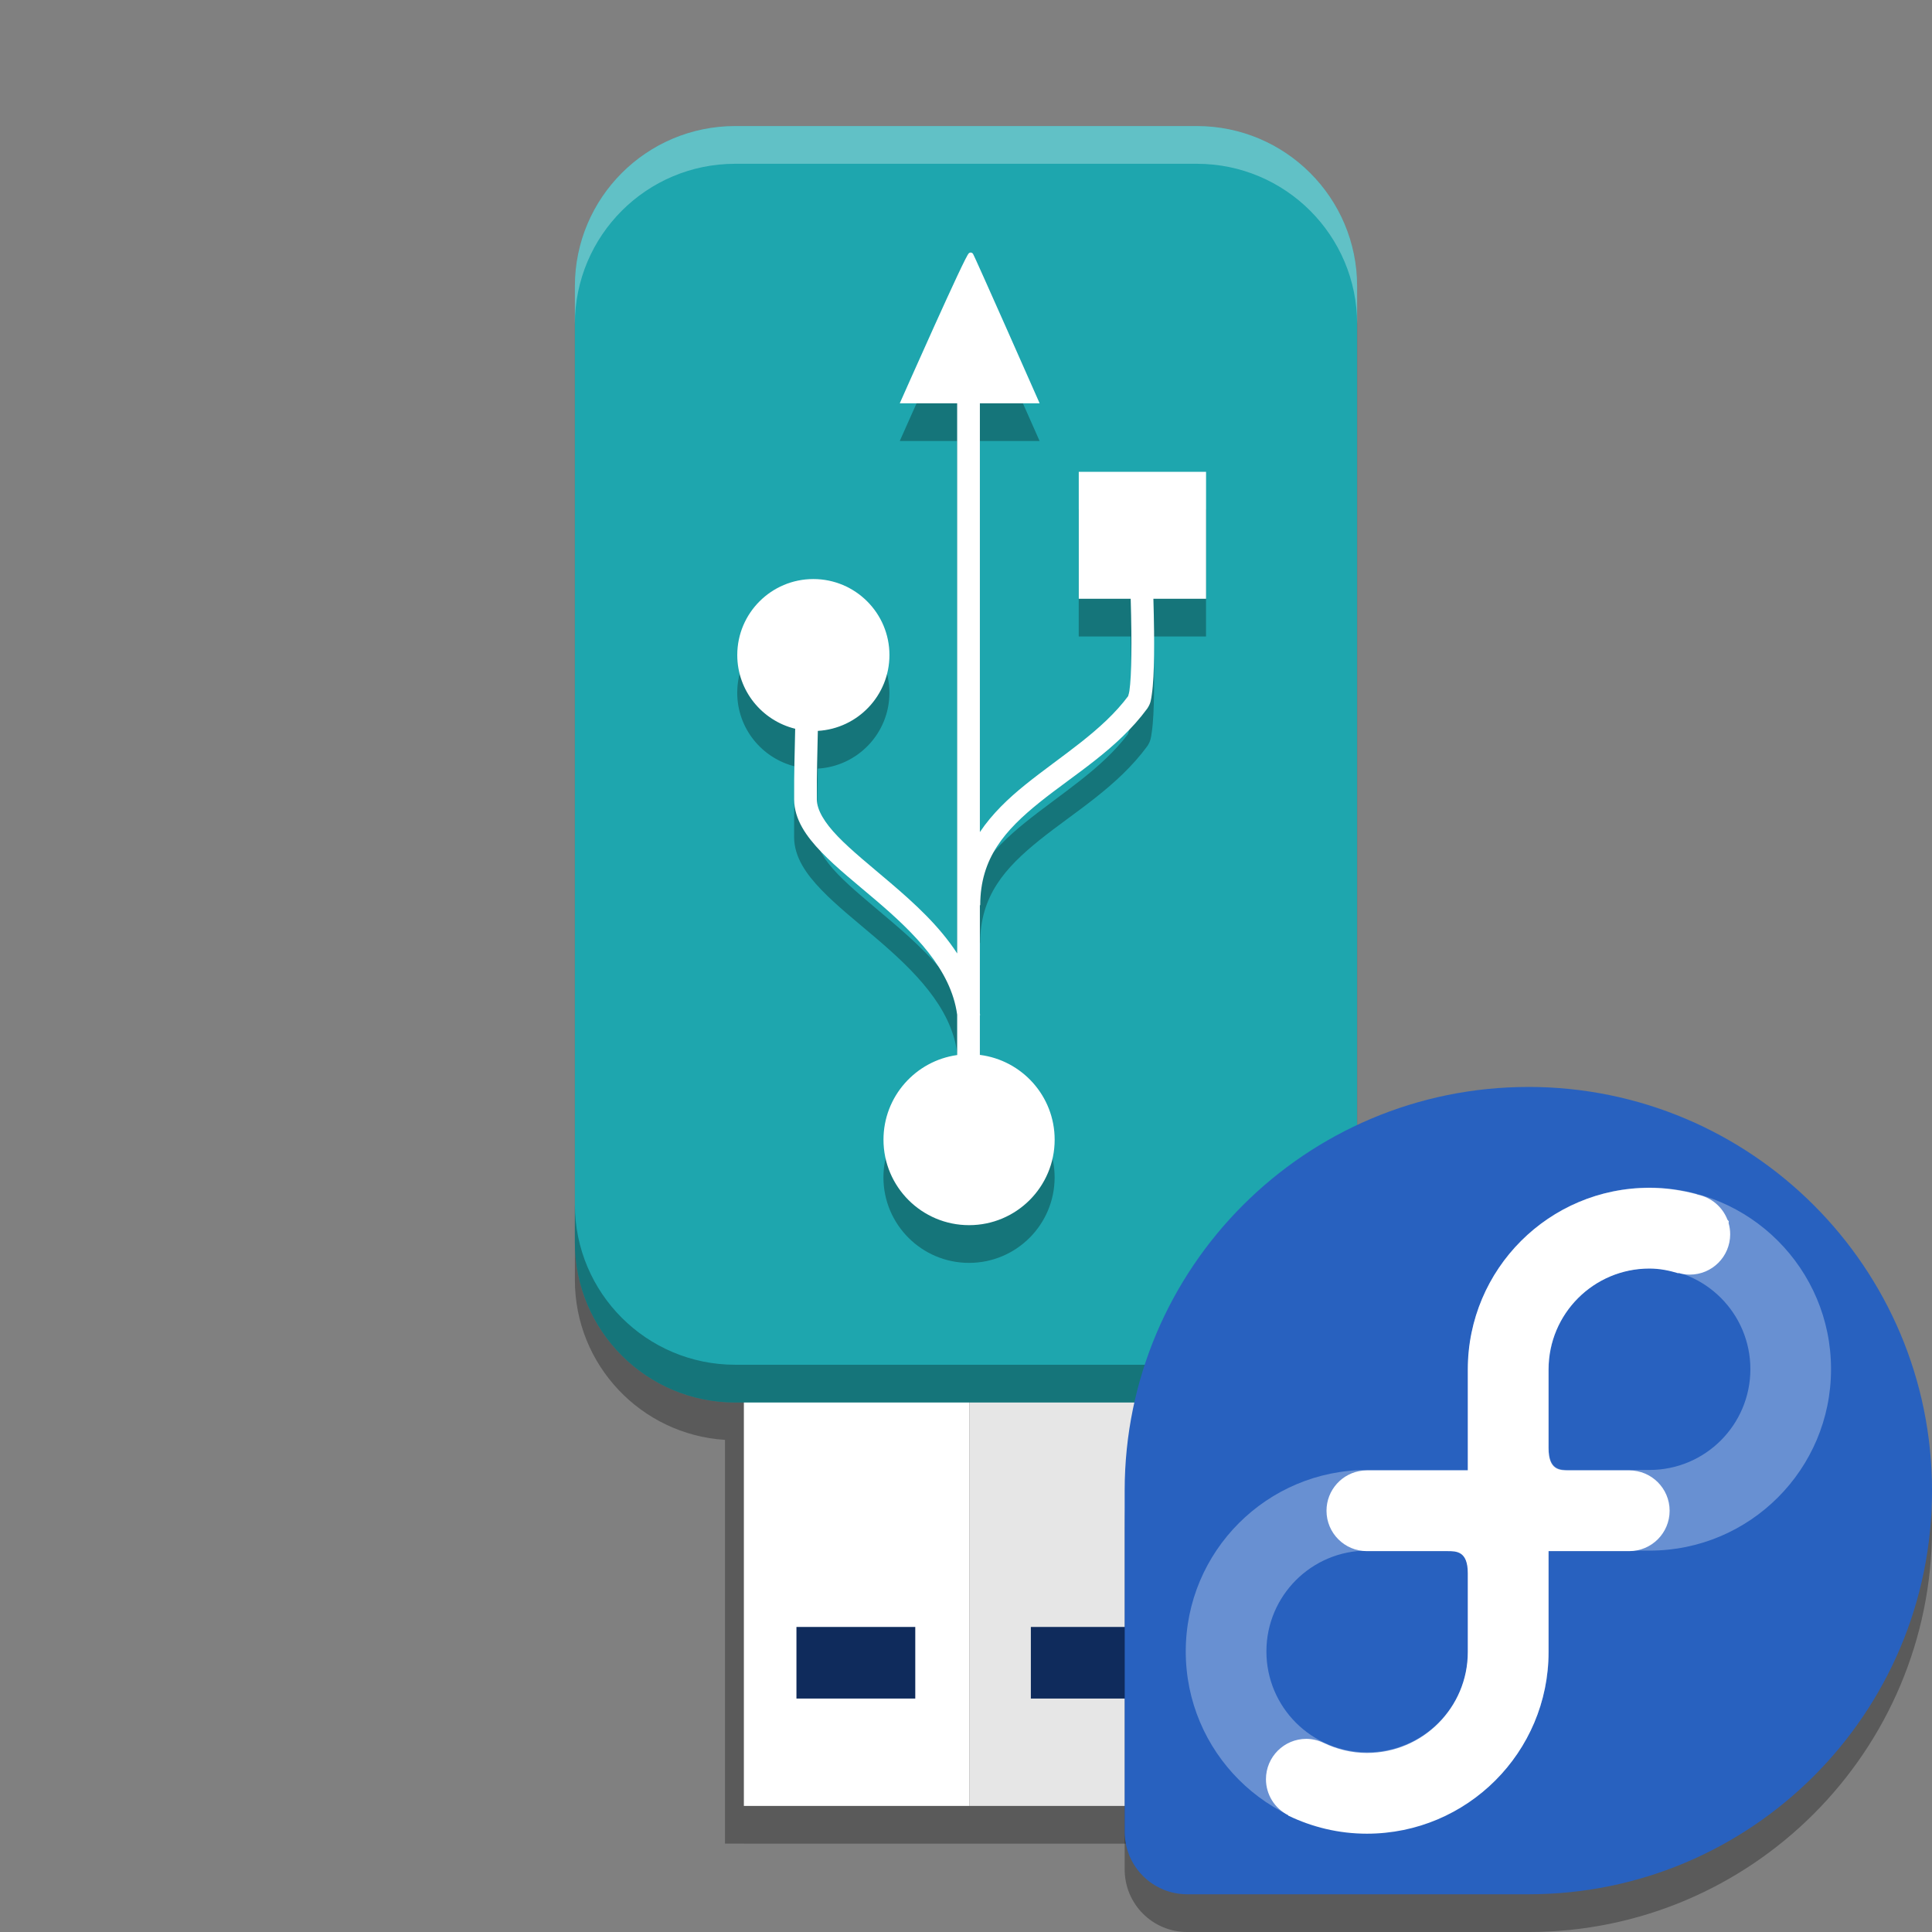 <svg width="512" height="512" version="1.1" viewBox="0 0 384 384" xmlns="http://www.w3.org/2000/svg"><rect x="0" y="0" width="384" height="384" fill="#808080" stroke="none"/><defs><clipPath id="a"><rect width="384" height="384"/></clipPath></defs><g fill-rule="evenodd"><path transform="scale(.75)" d="m194.83 43.406c-23.458 0-42.479 19.005-42.479 42.453v253.36c0 22.541 17.581 40.968 39.781 42.359v106.99h5v0.018h119.57v-106.92h0.475c23.464 0 42.479-19.005 42.479-42.453v-253.36c0-23.448-19.015-42.453-42.479-42.453h-122.34z" opacity=".3" stroke-width="1.333"/><path d="m147.85 273.43h44.84v85.512h-44.84z" fill="#fff"/><path d="m192.68 273.43h44.84v85.512h-44.84z" fill="#e6e6e6"/><path d="m146.12 25.055h91.758c17.598 0 31.859 14.254 31.859 31.84v190.02c0 17.586-14.262 31.84-31.859 31.84h-91.758c-17.594 0-31.859-14.254-31.859-31.84v-190.02c0-17.586 14.266-31.84 31.859-31.84z" fill="#1ea6ae"/><path d="m158.3 323.37v14.23h23.617v-14.23zm46.59 0v14.23h23.781v-14.23z" fill="#0f2b5c"/></g><path d="m192.92 57.691c-0.15 0.005-0.226 0.056-0.275 0.089-0.099 0.066-0.124 0.106-0.157 0.146-0.065 0.081-0.114 0.162-0.176 0.267-0.124 0.21-0.28 0.507-0.476 0.892-0.391 0.771-0.929 1.885-1.563 3.234-1.268 2.699-2.924 6.335-4.572 9.984-3.296 7.298-6.554 14.65-6.554 14.65l-0.311 0.702h11.402v109.34c-3.525-5.444-8.526-9.989-13.255-14.023-3.95-3.369-7.76-6.42-10.471-9.236-2.71-2.816-4.15-5.279-4.165-7.356v-1e-3c-0.036-5.375 0.113-8.878 0.199-13.614 7.933-0.459 14.232-7.036 14.232-15.073 0-8.336-6.777-15.105-15.125-15.105-8.344-5e-4 -15.122 6.768-15.122 15.105 0 7.092 4.91 13.029 11.511 14.65-0.085 4.906-0.243 8.445-0.205 14.068 0.027 3.953 2.387 7.302 5.423 10.456s6.919 6.232 10.796 9.539c7.593 6.477 14.938 13.694 16.181 22.774v8.014c-8.269 1.152-14.646 8.248-14.646 16.825 0 9.376 7.624 16.988 17.011 16.988 9.391 4e-3 17.011-7.612 17.011-16.988 0-8.653-6.487-15.797-14.865-16.853v-7.885l0.047-5e-3c-0.013-0.123-0.032-0.243-0.047-0.365v-21.495h0.07c0-9.4 4.961-14.933 11.792-20.439s15.455-10.566 21.387-18.621l0.031-0.045 0.031-0.047c0.675-1.018 0.715-1.752 0.866-2.751 0.15-0.999 0.246-2.173 0.316-3.492 0.14-2.638 0.161-5.844 0.129-9.012-0.024-2.309-0.077-4.495-0.133-6.502h10.468v-25.23h-25.301v25.23h10.32c0.057 2.02 0.111 4.228 0.135 6.546 0.032 3.117 0.01 6.264-0.122 8.729-0.065 1.232-0.158 2.297-0.272 3.059-0.112 0.744-0.381 1.237-0.161 0.91-5.211 7.034-13.357 11.938-20.525 17.716-3.409 2.748-6.602 5.796-9.029 9.412v-85.224h11.875l-0.309-0.702s-3.148-7.13-6.337-14.316c-1.594-3.593-3.201-7.199-4.427-9.936-0.613-1.368-1.13-2.519-1.506-3.343-0.188-0.412-0.341-0.742-0.453-0.979-0.056-0.118-0.1-0.213-0.136-0.286-0.036-0.072-0.027-0.079-0.108-0.192-0.079-0.11-0.281-0.218-0.431-0.212z" color="#000000" color-rendering="auto" dominant-baseline="auto" image-rendering="auto" opacity=".3" shape-rendering="auto" solid-color="#000000" style="font-feature-settings:normal;font-variant-alternates:normal;font-variant-caps:normal;font-variant-ligatures:normal;font-variant-numeric:normal;font-variant-position:normal;isolation:auto;mix-blend-mode:normal;shape-padding:0;text-decoration-color:#000000;text-decoration-line:none;text-decoration-style:solid;text-indent:0;text-orientation:mixed;text-transform:none;white-space:normal"/><g fill="#e6e6e6"><path transform="scale(.75)" d="m257.23 66.922c-0.2 0.007-0.301 0.075-0.367 0.119-0.132 0.088-0.166 0.141-0.209 0.195-0.086 0.108-0.152 0.215-0.234 0.355-0.166 0.28-0.374 0.676-0.635 1.19-0.522 1.028-1.239 2.513-2.084 4.312-1.69 3.598-3.898 8.447-6.096 13.312-4.395 9.731-8.738 19.533-8.738 19.533l-0.414 0.936h15.203v145.79c-4.699-7.258-11.368-13.319-17.674-18.697-5.266-4.492-10.347-8.559-13.961-12.314-3.613-3.754-5.533-7.038-5.553-9.809v-2e-3c-0.048-7.167 0.151-11.838 0.266-18.152 10.577-0.612 18.977-9.381 18.977-20.098 0-11.115-9.035-20.141-20.166-20.141-11.125 0-20.162 9.025-20.162 20.141 0 9.456 6.547 17.372 15.348 19.533-0.113 6.542-0.324 11.26-0.273 18.758 0.036 5.271 3.183 9.736 7.231 13.941 4.047 4.205 9.225 8.31 14.395 12.719 10.125 8.636 19.918 18.258 21.574 30.365v10.686c-11.025 1.536-19.527 10.997-19.527 22.434 0 12.501 10.165 22.65 22.682 22.65 12.522 5e-3 22.682-10.149 22.682-22.65 0-11.538-8.649-21.063-19.82-22.471v-10.514l0.062-6e-3c-0.018-0.164-0.043-0.324-0.062-0.486v-28.66h0.094c0-12.534 6.615-19.911 15.723-27.252 9.108-7.341 20.607-14.088 28.516-24.828l0.041-0.061 0.041-0.062c0.9-1.358 0.954-2.335 1.154-3.668s0.329-2.898 0.422-4.656c0.187-3.517 0.215-7.791 0.172-12.016-0.031-3.078-0.103-5.993-0.178-8.67h13.957v-33.641h-33.734v33.641h13.76c0.076 2.693 0.148 5.637 0.18 8.729 0.042 4.156 0.013 8.353-0.162 11.639-0.087 1.643-0.211 3.063-0.363 4.078-0.149 0.992-0.508 1.65-0.215 1.213-6.948 9.378-17.81 15.917-27.367 23.621-4.546 3.664-8.803 7.728-12.039 12.549v-113.63h15.834l-0.412-0.936s-4.198-9.507-8.449-19.088c-2.126-4.79-4.267-9.599-5.902-13.248-0.817-1.825-1.507-3.358-2.008-4.457-0.251-0.549-0.455-0.989-0.604-1.305-0.074-0.158-0.134-0.284-0.182-0.381-0.048-0.096-0.036-0.106-0.145-0.256-0.106-0.147-0.375-0.29-0.574-0.283z" color="#000000" color-rendering="auto" dominant-baseline="auto" fill="#fff" image-rendering="auto" shape-rendering="auto" solid-color="#000000" style="font-feature-settings:normal;font-variant-alternates:normal;font-variant-caps:normal;font-variant-ligatures:normal;font-variant-numeric:normal;font-variant-position:normal;isolation:auto;mix-blend-mode:normal;shape-padding:0;text-decoration-color:#000000;text-decoration-line:none;text-decoration-style:solid;text-indent:0;text-orientation:mixed;text-transform:none;white-space:normal"/></g><path transform="scale(.75)" d="m152.35 319.22v10c0 23.448 19.02 42.453 42.479 42.453h122.34c23.463 0 42.479-19.005 42.479-42.453v-10c0 23.448-19.016 42.453-42.479 42.453h-122.34c-23.459 0-42.479-19.005-42.479-42.453z" opacity=".3" stroke-width="1.333"/><path transform="scale(.75)" d="m194.83 33.406c-23.457 0-42.479 19.005-42.479 42.453v10c0-23.448 19.021-42.453 42.479-42.453h122.34c23.464 0 42.479 19.005 42.479 42.453v-10c0-23.448-19.015-42.453-42.479-42.453h-122.34z" fill="#fff" opacity=".3" stroke-width="1.333"/><g transform="translate(-254.65 -108.03)"><path d="m558.42 331.57c-44.293 0-80.202 35.905-80.233 80.188v67.822c0 6.897 5.553 12.452 12.452 12.452h67.824c44.297 0 80.19-35.933 80.19-80.233 0-44.314-35.923-80.233-80.233-80.233z" opacity=".3" stroke-width=".501"/><path d="m558.42 324.07c-44.293 0-80.202 35.905-80.233 80.188v67.822c0 6.897 5.553 12.452 12.452 12.452h67.824c44.297 0 80.19-35.933 80.19-80.233 0-44.314-35.923-80.233-80.233-80.233z" fill="#2861bf" stroke-width=".501"/><g transform="matrix(.501 0 0 .501 446.93 300.38)" clip-path="url(#a)"><path d="m270.62 87.232c-39.766 0-72 32.234-72 72v40h-40c-39.766 0-72 32.234-72 72s32.234 72 72 72 72-32.234 72-72v-40h40c39.766 0 72-32.234 72-72s-32.234-72-72-72zm0 32c22.09 0 40 17.91 40 40s-17.91 40-40 40h-31.844c-3.703 0-8.156 4e-3 -8.156-8.781v-31.219c0-22.09 17.91-40 40-40zm-112 112h31.844c3.703 0 8.156-4e-3 8.156 8.781v31.219c0 22.09-17.91 40-40 40s-40-17.91-40-40 17.91-40 40-40z" fill="#fff" opacity=".3"/></g><path d="m582.49 344.12c-19.941 0-36.105 16.164-36.105 36.105v20.058h-20.058c-0.266 0-0.533 0.014-0.799 0.039h-0.016c-4.096 0.417-7.21 3.867-7.208 7.984 0 4.431 3.592 8.023 8.023 8.023h15.968c1.857 0 4.09-2e-3 4.09 4.403v15.655c0 11.077-8.981 20.058-20.058 20.058-3.081 0-5.963-0.748-8.572-1.99-1.083-0.519-2.26-0.815-3.463-0.815-4.431 0-8.023 3.592-8.023 8.023 4e-3 3.032 1.716 5.802 4.427 7.161v0.07c4.734 2.282 10.023 3.596 15.631 3.596 19.941 0 36.105-16.164 36.105-36.105v-20.058h16.047c4.431 0 8.023-3.592 8.023-8.023 0-4.431-3.592-8.023-8.023-8.023h-11.957c-1.857 0-4.09 2e-3 -4.09-4.403v-15.655c0-11.077 8.981-20.058 20.058-20.058 2.023 0 3.933 0.392 5.775 0.948-2e-3 -0.024-6e-3 -0.047-8e-3 -0.07 0.733 0.217 1.493 0.327 2.257 0.329 4.431 0 8.023-3.592 8.023-8.023 0-0.75-0.106-1.496-0.313-2.217 4e-3 -0.123 0.031-0.235 0.031-0.36-0.067-0.106-0.194-0.215-0.266-0.321v-8e-3c-0.999-2.568-3.248-4.445-5.955-4.968-0.057-0.029-0.116-0.057-0.172-0.086-2.993-0.803-6.123-1.269-9.371-1.269z" fill="#fff" stroke-width=".501"/></g></svg>
